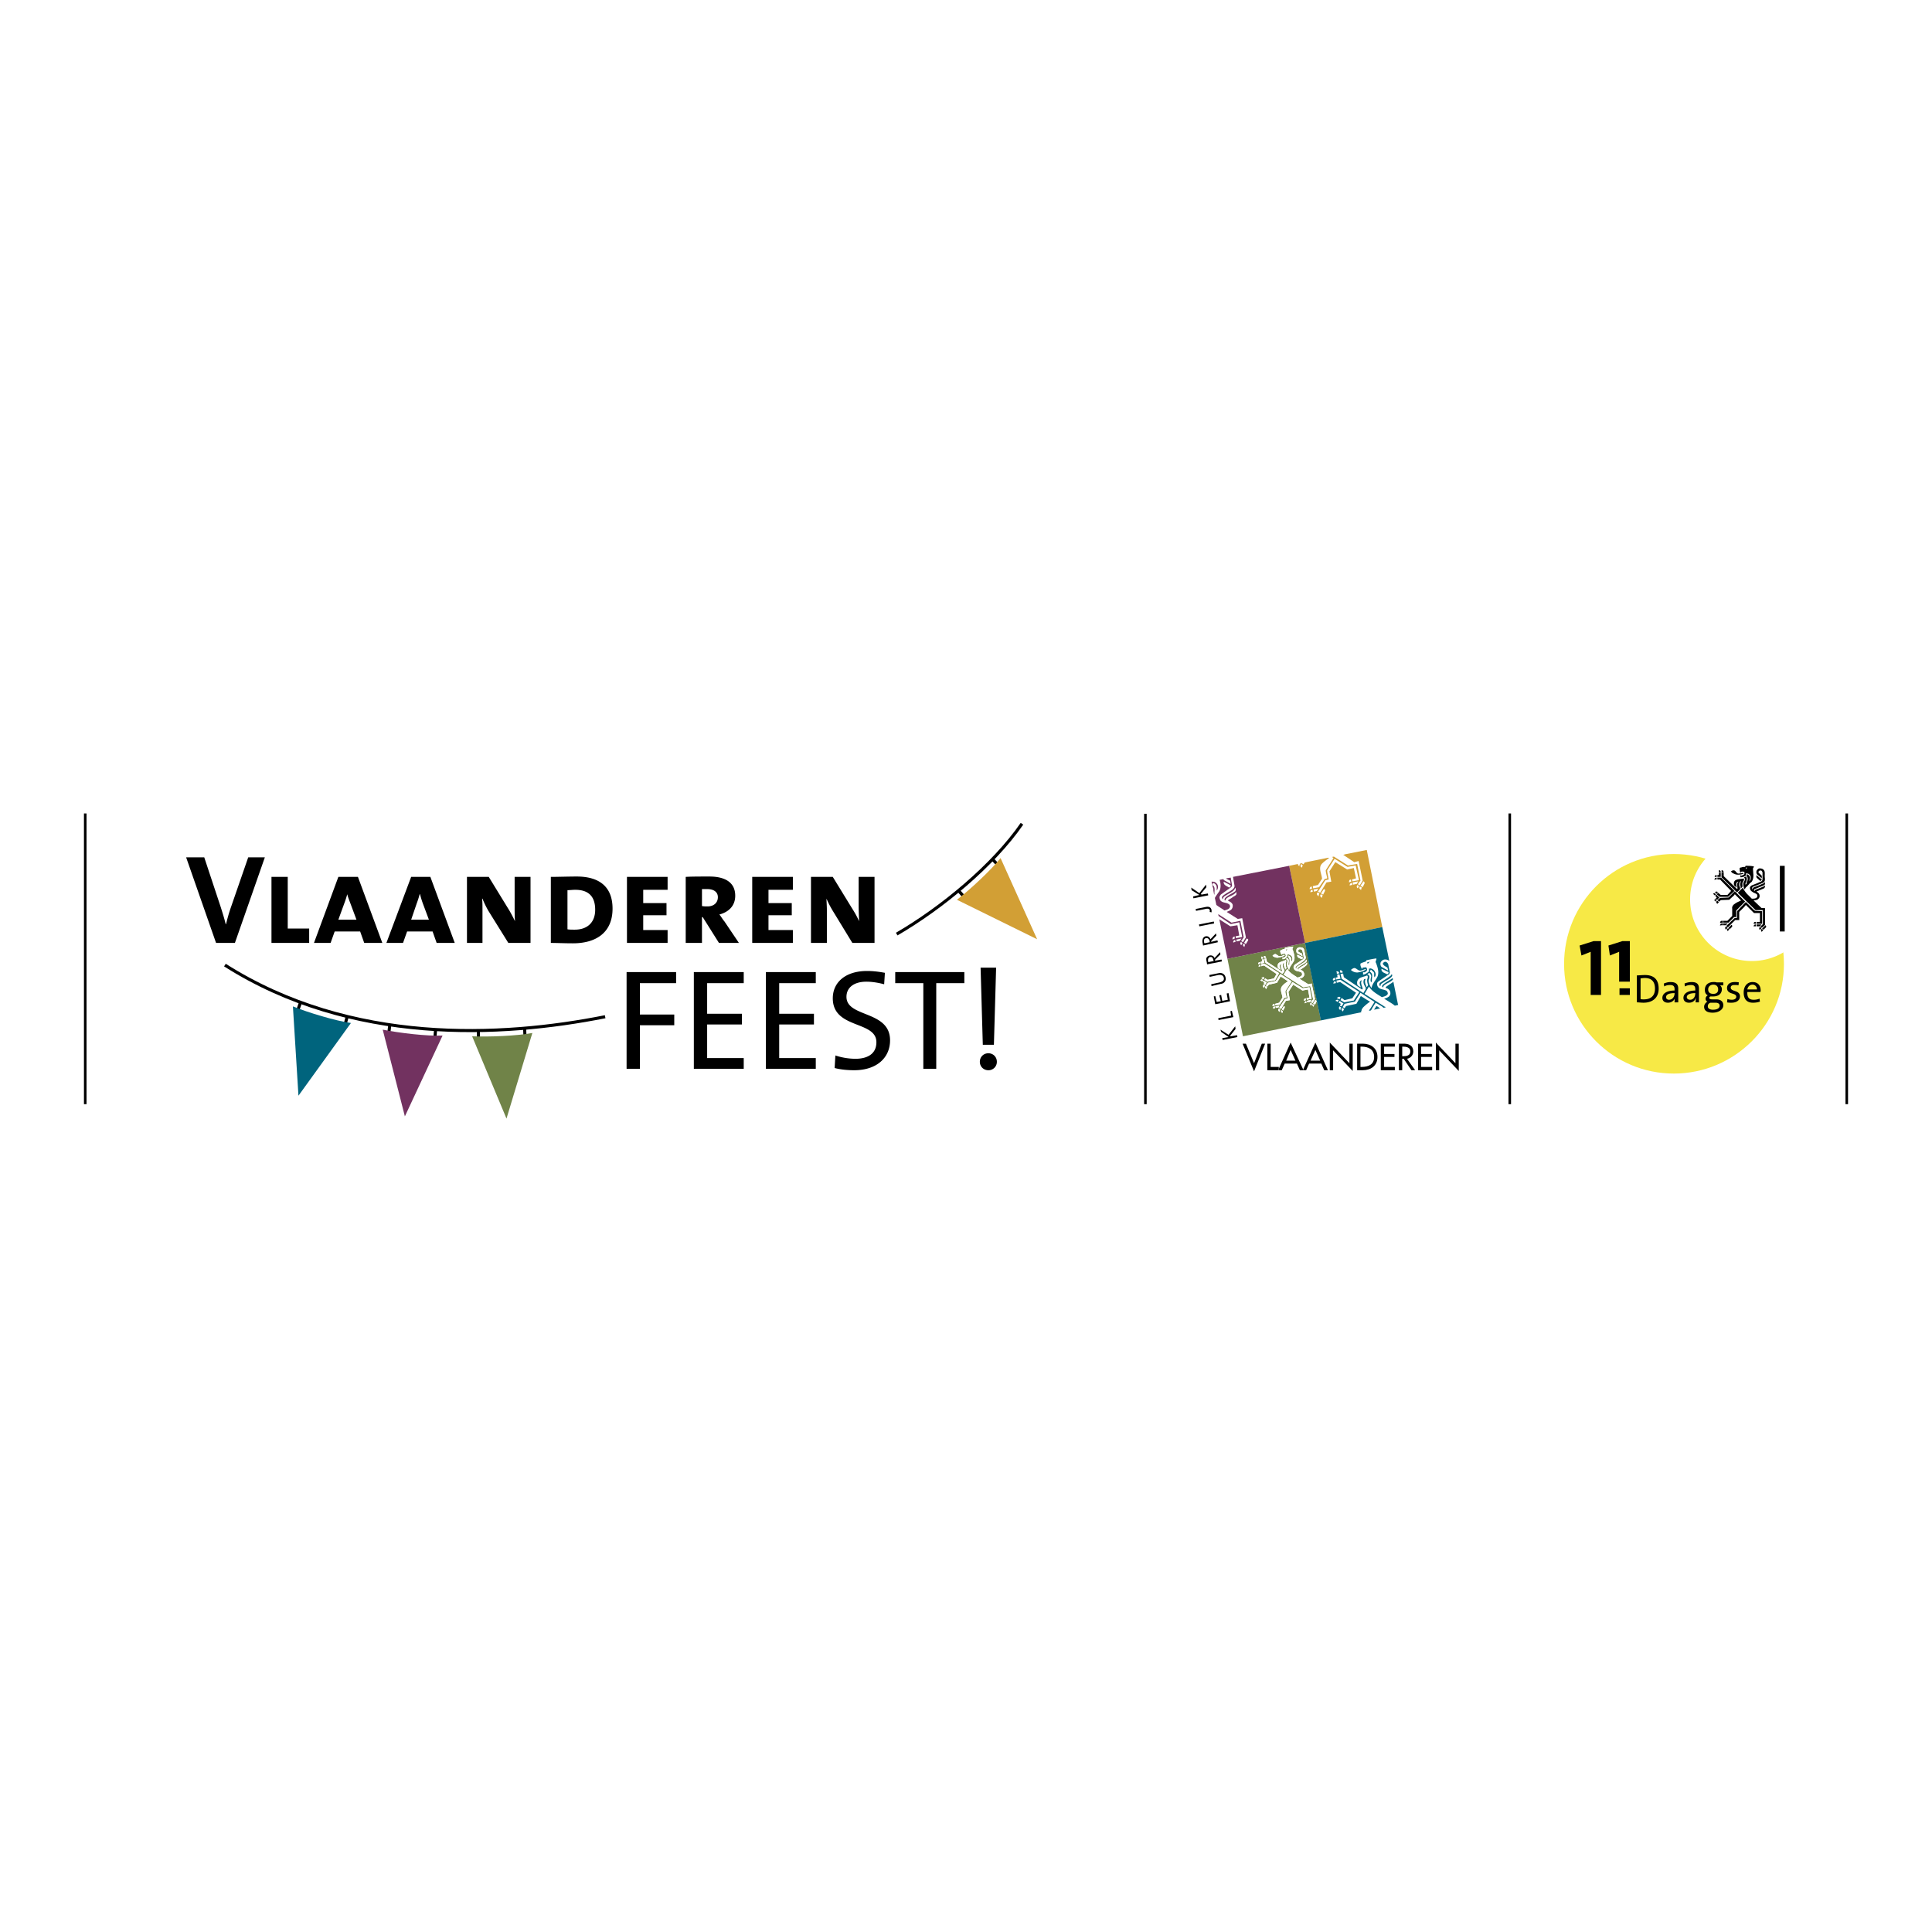 <svg xmlns="http://www.w3.org/2000/svg" width="2500" height="2500" viewBox="0 0 192.756 192.756"><path fill-rule="evenodd" clip-rule="evenodd" fill="#fff" d="M0 0h192.756v192.756H0V0z"/><path d="M177.984 96.176c0 6.037-4.939 10.934-10.986 10.934s-10.949-4.896-10.949-10.934c0-6.075 4.902-10.971 10.949-10.971s10.986 4.896 10.986 10.971z" fill-rule="evenodd" clip-rule="evenodd" fill="#f7e946"/><path d="M180.934 89.733a6.14 6.14 0 0 1-6.156 6.148c-3.393 0-6.156-2.762-6.156-6.148s2.764-6.147 6.156-6.147a6.139 6.139 0 0 1 6.156 6.147zM124.01 94.261c0-.037.037-.11.037-.11l.186.11s-.074.11-.074.221c-.075-.037-.149-.147-.149-.221zm-.258-.147c0-.037.037-.11.037-.147l.184.11s-.109.147-.109.221c-.075-.037-.149-.11-.112-.184zm.369-.037l.258-.442s.111.037.148.074v.111l-.223.368-.183-.111zm-.996-.257c.037-.037.074-.037.111-.037l.037.184s-.148.037-.221.074c-.036-.074.001-.185.073-.221zm.701.073c.111-.147.146-.221.258-.368l-.332-1.656-.885.184-1.326-.847-.186-.92c.223.184.516.331.812.552.221-.073.479-.11.553-.368 0-.073 0-.184-.111-.258-.258-.184-.627-.11-.848-.368-.074-.147-.148-.332-.037-.479l.074-.11 1.031-.736c.074-.073.111-.147.074-.258 0-.11-.074-.552-.111-.699l.223-.037.146.81c.037.147-.074.294-.184.405-.332.258-.738.405-1.033.699a.234.234 0 0 0 0 .221l.037.073c.037-.073.037-.147.074-.184.074-.147.295-.221.441-.332.332-.184.701-.368.738-.663a.333.333 0 0 1 0 .368c-.332.258-.701.368-.996.663a.393.393 0 0 0-.072.221c.035 0 .109.074.109 0s.037-.11.074-.147c.258-.258.701-.295.959-.626v-.073c.035.074.072.184.035.294-.109.147-.293.184-.404.295l-.406.257v.074c.186.073.369.184.443.368a.547.547 0 0 1-.148.516c-.146.11-.295.147-.441.221l1.105.699.443-.073.367 1.914-.295.479-.181-.111zm-.48-.147l.518-.11-.148.221-.332.074-.038-.185zm-.293-.258c.035-.037.072-.037.109-.074l.037.221s-.146.037-.221.11c-.037-.11.001-.22.075-.257zm.22-.073l.369-.073-.186-1.031-.699.11-1.107-.699-.072-.332 1.215.81.85-.184.295 1.473-.627.11-.038-.184zm-2.138-4.197h.037c-.037-.294.109-.663-.148-.883-.146-.037.037-.147-.035-.221.072-.037.109 0 .184.037.146.11.221.221.221.441v.258a.574.574 0 0 0 .074-.589c-.111-.184-.258-.294-.479-.294h-.111l.811-.184c.111.405.148.81-.037 1.142-.146.221-.332.441-.441.663l-.076-.37zm-.147-.737c.072.11.072.184.072.294v.037l-.072-.331zm1.106-.515l.699.369c0 .184-.146.221-.146.221-.149-.111-.627-.222-.553-.59zm.037-.147c-.037-.037-.037-.074-.074-.11l.295-.037c.111.074.221.11.369.185l.072.331-.662-.369zm-1.254.147zM137.91 92.458zm-1.549-7.621zm-4.646 4.528c0-.036.037-.11.074-.147l.186.111s-.111.147-.074.257c-.075-.037-.186-.148-.186-.221zm-.33-.184a.27.27 0 0 1 .072-.147l.186.11s-.111.185-.074.294c-.075-.073-.184-.146-.184-.257zm.404-.037l.295-.441s.111.037.111.073v.11l-.186.368-.22-.11zm-.295-.184l.738-1.141.332-.074-.148-.773v-.147l.738-1.141 1.289.81.812-.147.33 1.473-.662.11-.037-.184.404-.11-.221-1.031-.664.147-1.18-.736-.59.92.186 1.031-.48.074-.627 1.031-.22-.112zm-.664-.147c0-.037.074-.037.111-.037l.037.184s-.184.037-.221.074c-.036-.074.001-.184.073-.221zm.223-.074l.479-.074-.146.221-.295.074-.038-.221zm4.57-.147c0-.037.037-.11.037-.147l.221.11s-.109.147-.072.258c-.075-.074-.186-.147-.186-.221zm-4.865-.111s.072-.037.109-.037l.037.221s-.146 0-.221.074c-.037-.111.001-.184.075-.258zm4.607-.036c0-.037.037-.11.074-.147l.146.11-.109.221a.203.203 0 0 1-.111-.184zm-4.386-.037l.516-.11.406-.626c-.037-.479-.406-1.104 0-1.509.221-.222.441-.368.701-.553l.33-.073.111.073-.773 1.215c0 .258.146.7.146.81l-.258.074-.553.81-.59.11-.036-.221zm4.755-.037l.295-.442s.111.074.111.11v.111l-.186.368-.22-.147zm-.996-.221a.28.28 0 0 1 .148-.074l.037.221s-.186 0-.258.074c.001-.111.001-.184.073-.221zm.739.074c.074-.147.146-.221.258-.368l-.332-1.657-.922.147-1.363-.847.922-.184 1.068.7.443-.111.404 1.952-.295.479-.183-.111zm-.516-.184l.553-.11-.148.258-.369.073-.036-.221zm-.295-.258a.377.377 0 0 0 .109-.037l.037.221s-.146.037-.221.074c.001-.074.001-.184.075-.258zm-4.904-1.436c0-.037 0-.11.037-.147l.184.147s-.074.11-.074.221c-.073-.037-.184-.11-.147-.221zm-.295-.11l.258-.073c0 .036-.109.184-.074.257a.447.447 0 0 1-.184-.184zm.406-.073l.258-.074-.074.147-.184-.073zM136.398 84.8v.037-.037zm-6.931 1.399l.221-.036h.037l-.258.073v-.037zm.406-.074l.295-.074-.037.037-.258.074v-.037zm2.691-.552l.33-.074.037.037-.33.073c-.037.001-.037-.036-.037-.036zm.516-.111l.994-.184h-.072l.037.037-.922.184-.037-.037zM133.854 100.703c0-.037 0-.109.037-.146l.221.109s-.109.148-.109.258c-.075-.072-.187-.147-.149-.221zm2.138-.183c.221-.221.443-.404.701-.588-.369-.186-.59-.369-.922-.553l-.443.773-1.031.221-.148.221-.184-.111.184-.33 1.033-.221.553-.885 1.4.92-.441.699-.848.148c0-.111.072-.183.146-.294zm-2.396 0c0-.037 0-.074.037-.109l.184.109s-.109.146-.072.258c-.075-.038-.186-.112-.149-.258zm3.65-.479l.627.369-.332.072-.221-.109-.111.184-.332.074.369-.59zm-3.576.295l.111-.184-.223-.111.111-.184c.111.109.221.146.369.258l-.186.295-.182-.074zm2.471-1.178l.441-.736c.295.479.775.736 1.291 1.066.221-.072.479-.109.59-.33a.418.418 0 0 0-.111-.295c-.295-.184-.627-.111-.848-.369-.111-.146-.146-.33-.074-.479l.111-.109 1.031-.699c.074-.074.111-.184.074-.295a23.266 23.266 0 0 1-.146-.736c-.074-.111-.148-.221-.332-.221-.074.037-.148.074-.186.147-.035.037 0 .111.037.147.111.147.258.185.406.294l.074.295-.664-.367a.451.451 0 0 1-.074-.479c.111-.184.295-.295.516-.258.111 0 .26.074.332.147l.258 1.289c-.035.074-.109.184-.184.221-.332.258-.701.441-1.031.699a.314.314 0 0 0 0 .258l.072.037c0-.037.037-.146.037-.184.111-.111.295-.186.48-.332.258-.146.553-.295.662-.516l.037.221c-.295.258-.699.404-.994.699-.037.037-.074.111-.037.186.037.035.109.072.109 0 0-.037 0-.074.037-.111.258-.258.664-.332.922-.625l.037.221c-.111.109-.258.184-.369.258l-.369.258-.035.109c.184.037.367.148.441.332.074.221.037.404-.146.551-.111.074-.26.148-.443.186l.885.553-.922.184-1.915-1.217zm-2.397.625l.109-.221.295.221.775-.184.367-.553-1.584-1.068-.332.074-.037-.221.406-.074 1.879 1.215-.553.848-.959.184c-.108-.072-.366-.221-.366-.221zm-.517.074c.037-.074.111-.111.223-.111.035 0 .072.037.109.074l-.109.146c-.001.001-.112-.109-.223-.109zm.148-.257a.308.308 0 0 1 .258-.148c.037 0 .074.037.111.074l-.111.184c0-.001-.149-.11-.258-.11zm.479-1.952l-.109-.479.258-.037.072.367 1.807 1.217a.08.08 0 0 0 .074-.074c-.074-.295-.258-.59-.074-.848-.035 0-.146.074-.184.111-.111.221.037.404.074.625-.148-.146-.369-.146-.369-.404a.534.534 0 0 1 .221-.516c.223-.146.555-.184.775-.295.146.148 0 .332 0 .479 0 .148.037.369.109.479l-.146.221c-.111-.256-.258-.551-.111-.809-.037-.037-.109 0-.146 0-.148.258-.037.553.109.773.148.258-.109.404-.184.625l-2.176-1.435zm2.691.184c.037-.184.223-.479-.109-.625v-.037c.072-.037.109-.037.146-.111a.405.405 0 0 1 .221.369c-.035.221-.109.367 0 .588l.074-.146c-.037-.295.148-.662-.146-.883-.148-.037.037-.111 0-.221.037-.037.109 0 .146.072.148.111.258.186.221.406 0 .072 0 .184.037.256.148-.146.148-.367.037-.551-.074-.184-.258-.295-.441-.332-.074.037-.111 0-.148.037 0 .111.037.258-.074.332-.146.109-.295.221-.516.258v-.295c.037.037.074.037.074.074.146-.037.295-.111.332-.258 0-.074-.037-.223-.111-.258l-.332.035-.074.148c-.072-.184-.184-.332-.146-.553.184-.11.369-.147.553-.221l.037-.11c.332-.074.664-.147.996-.184.037.184-.148.294-.037.441.184.479.369 1.068.074 1.51-.186.332-.443.59-.518.994-.111-.108-.296-.477-.296-.735zm-.147-1.804c.072.147.037.147.037.147l.221-.221a.714.714 0 0 0-.258.074zm-3.281 1.915c.037-.037.074-.074.109-.074l.074.221s-.184 0-.258.074c.001-.111.001-.185.075-.221zm-.074-.332c.037-.037.111-.037.148-.074l.035.221s-.184.037-.221.074c-.036-.074-.036-.184.038-.221zm.221-.074l.186-.037-.037-.256.221-.037.111.441-.443.074-.038-.185zm4.572-.883l.701.332c0 .221-.148.221-.148.221-.147-.111-.627-.184-.553-.553zm-4.535.258c.111-.037.221 0 .221.037.074.037.074.109.111.146l-.258.074c0-.11 0-.22-.074-.257zm.369-.074c.074-.037.184 0 .221.037s.074.074.074.148l-.221.035c-.037-.072-.037-.183-.074-.22zm1.105-.072c.111-.111.221-.186.369-.186.221.037.332.258.553.258.184 0 .332-.109.516-.146.037 0 .037 0 .074.037a2.134 2.134 0 0 1-.848.295h-.111c-.183-.001-.404-.112-.553-.258zm3.135-4.271l.627 3.019-.627-3.019z" fill-rule="evenodd" clip-rule="evenodd" fill="#fff"/><path fill-rule="evenodd" clip-rule="evenodd" d="M121.945 103.576l.627-.111-.736-.516-.074-.22.81.515.664-.848.037.258-.552.701.072.036.627-.11.037.184-1.475.295-.037-.184zM121.541 101.588l1.289-.258-.072-.441.146-.037.149.625-1.475.294-.037-.183zM121.098 99.416l.148-.037.147.588.406-.072-.149-.59.186-.037.109.589.553-.111-.109-.625.183-.037.149.811-1.475.294-.148-.773zM120.84 98.201l.848-.186c.258-.072.48-.184.406-.479-.074-.258-.295-.293-.553-.258l-.85.186-.035-.186.922-.184c.33-.072.625.074.699.441.074.332-.146.59-.479.627l-.922.221-.036-.182zM120.398 95.992c-.037-.147-.074-.295-.037-.405a.463.463 0 0 1 .33-.257c.186-.037.406.037.48.257l.553-.589.037.221-.553.552.037.074.625-.11.037.184-1.475.295-.034-.222zm.331-.516c-.221.074-.221.294-.184.479v.037l.553-.11-.037-.074c-.037-.147-.072-.332-.258-.332h-.074zM119.992 94.114a.75.75 0 0 1 0-.405.396.396 0 0 1 .295-.294c.221-.037.404.074.479.294l.553-.589.037.222-.516.552v.074l.627-.147.037.184-1.475.332-.037-.223zm.332-.515c-.223.037-.223.258-.186.442l.037.073.516-.11v-.074c-.035-.147-.109-.332-.293-.332l-.074.001zM119.623 92.236l1.475-.294.037.184-1.475.294-.037-.184zM120.691 90.985c0-.074.037-.11 0-.184-.035-.184-.293-.147-.441-.11l-.922.184-.037-.184.922-.184c.295-.074.59-.074.664.294v.221l-.186-.037zM119.033 89.438l.627-.146-.773-.479-.037-.258.81.552.664-.847.037.258-.554.663.074.073.627-.11.037.185-1.475.294-.037-.185zM125.117 106.889l-1.144-2.762h.332l.812 1.951.774-1.951h.332l-1.106 2.762zM126.443 106.777v-2.65h.332v2.32h.811v.184l-.074.146h-1.069z"/><path d="M129.688 106.777l-.295-.662h-1.217l-.295.662h-.369.074v-.146l1.18-2.613 1.254 2.688-.037.072h-.295v-.001zm-1.364-.957h.922l-.48-1.066-.442 1.066z" fill-rule="evenodd" clip-rule="evenodd"/><path fill-rule="evenodd" clip-rule="evenodd" d="M127.512 106.777l.074-.146v.146h-.074zM132.121 106.777l-.295-.662h-1.217l-.295.662h-.332.037v-.072l1.217-2.688 1.254 2.76h-.369zm-1.363-.957h.957l-.479-1.066-.478 1.066z"/><path fill-rule="evenodd" clip-rule="evenodd" d="M129.982 106.777l.038-.072v.072h-.038zM133.006 104.791v1.986h-.332v-2.759l1.955 2.06v-1.951h.332v2.725l-1.955-2.061zM135.402 106.777v-2.65h.553c.812 0 1.475.441 1.475 1.326 0 .883-.662 1.324-1.475 1.324h-.553zm.332-.33h.111c.662 0 1.252-.221 1.252-.994s-.59-1.031-1.252-1.031h-.111v2.025zM137.762 106.777v-2.65h1.402v.295h-1.07v.736h1.033v.295h-1.033v.994h1.07v.33h-1.402zM140.822 106.777l-.775-1.141h-.147v1.141h-.332v-2.65h.406c.221 0 .479 0 .699.148.223.109.332.367.332.625 0 .369-.258.662-.627.736l.812 1.141h-.368zm-.922-1.398h.111c.332 0 .699-.074.699-.479s-.404-.479-.736-.479h-.074v.958zM141.486 106.777v-2.65h1.401v.295h-1.106v.736h1.069v.295h-1.069v.994h1.106v.33h-1.401zM143.588 104.791v1.986h-.332v-2.759l1.953 2.06v-1.951h.332v2.725l-1.953-2.061z"/><path d="M122.463 95.66l7.742-1.583 1.584 7.731-7.779 1.582-1.547-7.73zm5.492 5.412c-.037-.074.037-.184.037-.184l-.148-.111c0 .037-.035.111-.035.111 0 .073.072.147.146.184zm-.258-.111c-.037-.109.037-.221.037-.221l-.148-.109c-.037.035-.037.072-.037.109-.037.112.074.184.148.221zm.184-.258l.148.111.146-.295v-.074c0-.035-.072-.072-.072-.072l-.222.33zm.48-1.84v.109l.109.627-.258.074-.59.883.186.109.479-.809.406-.074-.148-.811.479-.734.922.588.553-.109.148.809-.295.074.037.146.479-.109-.221-1.143-.664.111-1.031-.627-.591.886zm-1.291 1.582c-.037.037-.074.111-.037.186.037-.037.186-.037.186-.037l-.037-.184c-.037 0-.075.035-.112.035zm.184-.035l.037.146.258-.037.111-.184-.406.075zm3.799.035c0-.072.072-.184.072-.184l-.146-.072c-.037 0-.037.072-.037.072-.001.075.074.149.111.184zm-4.02-.256c-.074.035-.074.146-.074.184.074-.037.223-.037.223-.037l-.037-.184c-.038 0-.112.037-.112.037zm3.688-.037c0 .072.037.146.109.184 0-.074.074-.184.074-.184l-.146-.111c0 .037-.037.074-.037.111zm-2.213-2.246c-.184.109-.404.258-.553.441-.332.332-.037.811 0 1.178l-.332.516-.404.111.035.146.443-.074.441-.662.223-.037c0-.074-.148-.441-.111-.662l.627-.957-1.143-.736-.443.699-.811.184-.184.258.146.111.148-.184.811-.186.369-.625c.259.147.443.296.738.479zm2.508 2.209l.184.109.148-.293v-.074c0-.037-.111-.074-.111-.074l-.221.332zm-.776-.183c-.072.035-.072.109-.072.184.037-.074.184-.074.184-.074l-.037-.146c-.038-.001-.075-.001-.075.036zm.776-.223c-.111.111-.148.148-.221.258l.146.111.258-.404-.332-1.547-.332.074-.885-.553c.111-.037.258-.074.332-.148a.347.347 0 0 0 .111-.441c-.037-.146-.186-.258-.332-.293v-.037l.332-.221c.074-.074.221-.148.295-.259a.234.234 0 0 0 0-.221l-.037.036c-.184.295-.553.332-.736.553-.037 0-.074.037-.037.074 0 .074-.074.037-.111 0 0-.037 0-.111.037-.148.258-.221.553-.33.811-.551a.178.178 0 0 0 0-.258c-.037.221-.332.331-.59.515-.109.073-.295.147-.369.259 0 .035 0 .109-.037.146l-.035-.037c-.037-.074-.037-.146 0-.184.258-.221.553-.369.811-.589a.386.386 0 0 0 .184-.331l-.146-.663c0-.073-.037-.147-.074-.221a.417.417 0 0 0-.295-.11.373.373 0 0 0-.406.184c-.037.147-.037.332.074.405l.516.294-.037-.257c-.146-.074-.258-.11-.367-.185 0-.037-.037-.11 0-.147 0-.074.074-.11.146-.11.148 0 .221.074.258.184 0 0 .111.479.111.589.037.074 0 .147-.037.221l-.848.552-.074.11c-.074.111-.037.258.037.369.184.221.48.146.701.295.072.072.072.146.072.221-.072.184-.258.221-.441.293-.443-.293-.811-.479-1.033-.883l-.367.59 1.953 1.25.701-.109.293 1.324zm-.627.148l.037.146.295-.037.109-.221-.441.112zm-.221-.22c-.074.037-.074.146-.074.221.074-.037.184-.074.184-.074V99.6c-.038 0-.073.037-.11.037zm-3.799-.957c-.037-.111.074-.221.074-.221l-.184-.074c0 .037-.037.074-.037.109.001.074.075.149.147.186zm-.221-.112c-.037-.109.074-.221.074-.221l-.148-.074c-.035 0-.072.074-.072.074 0 .112.072.184.146.221zm-.146-.625l.146.109-.074.148.148.072.146-.258c-.109-.072-.184-.109-.295-.184l-.071.113zm.146-.185s.184.111.295.186l.775-.148.404-.699-1.475-.957-.332.074.037.184.258-.074 1.254.848-.258.441-.627.146-.258-.146-.073.145zm-.406.074c.074 0 .186.074.186.074l.074-.111c-.037-.037-.074-.072-.111-.072-.075 0-.112.072-.149.109zm.297-.109l.109-.186c-.037 0-.074-.037-.074-.037-.109-.035-.184.074-.221.111.112 0 .186.112.186.112zm.109-2.063l.111.404 1.695 1.105c.074-.146.295-.258.148-.479-.111-.148-.186-.405-.074-.59a.354.354 0 0 0 .109-.037c-.109.222 0 .443.111.664l.111-.148c-.074-.109-.074-.294-.074-.404-.037-.147.111-.294 0-.405-.184.111-.443.147-.627.258a.369.369 0 0 0-.184.405c0 .221.184.221.295.332-.037-.186-.148-.332-.074-.479.037-.037.111-.11.184-.11-.184.184-.037.441.037.662 0 .037-.037.074-.037.074l-1.475-.958-.074-.331-.182.037zm2.139 0l.037.037c.221.111.074.332.074.516s.146.479.221.553c.037-.295.258-.517.404-.774.26-.332.074-.847-.035-1.215-.111-.11.035-.221.035-.332-.258 0-.553.074-.811.11l-.037.111c-.146.037-.295.073-.441.184-.037.147.074.295.146.442 0-.074 0-.074.037-.111l.258-.037c.074.037.111.147.111.221-.037.11-.184.147-.258.184a.08.08 0 0 1-.074-.074v.221c.184 0 .295-.073.406-.184a.233.233 0 0 0 .037-.258c.035-.037.072 0 .146-.037.148.037.295.111.369.258.037.147.074.332-.074.442v-.184c0-.184-.074-.258-.184-.332-.037-.037-.074-.073-.148-.037.074.073-.074.11.037.147.221.184.074.479.111.7l-.074.109c-.074-.146 0-.294 0-.441 0-.111-.037-.258-.148-.295-.034.076-.071.04-.145.076zm-2.654.626c-.037.036-.074.11-.037.185.037-.074.184-.074.184-.074l-.037-.147c-.036-.001-.073-.001-.11.036zm-.037-.258c-.074.036-.074.11-.037.185.037-.074.184-.074.184-.074l-.035-.147c-.038 0-.075 0-.112.036zm.295-.294l.037.184-.148.037.037.184.332-.074-.074-.368-.184.037zm3.982-.037s.109 0 .109-.184l-.553-.258c-.074.295.296.369.444.442zm-4.057-.221c.037 0 .037.11.037.184l.186-.037a.278.278 0 0 0-.074-.147s-.037-.037-.111-.037c0 0-.038 0-.038.037zm.258-.074c.037.037.037.111.074.184l.184-.037c-.035-.037-.035-.074-.072-.111 0-.037-.074-.037-.111-.037l-.075.001zm.885-.036c.148.11.332.184.518.184.258-.037.516-.111.699-.221 0-.037-.037-.037-.072-.074a.778.778 0 0 1-.406.147c-.186 0-.258-.147-.443-.221-.11.001-.222.111-.296.185zm1.328-.626c.037-.037.146-.037.184-.037l-.146.147c-.038 0-.001.037-.038-.11z" fill-rule="evenodd" clip-rule="evenodd" fill="#708348"/><path d="M128.398 96.213c0-.185.146-.405-.074-.516l-.037-.037c.074-.037.111 0 .146-.074.111.037.148.184.148.295 0 .147-.074.294 0 .441l.074-.109c-.037-.221.109-.516-.111-.7-.111-.037.037-.074-.037-.147.074-.037.111 0 .148.037.109.074.184.147.184.332v.184c.148-.11.111-.294.074-.442-.074-.147-.221-.221-.369-.258-.074.037-.111 0-.146.037a.233.233 0 0 1-.037.258c-.111.11-.223.184-.406.184v-.221a.08.08 0 0 0 .074.074c.074-.037.221-.074.258-.184 0-.073-.037-.184-.111-.221l-.258.037c-.037.037-.037.037-.037.111-.072-.147-.184-.295-.146-.442.146-.11.295-.147.441-.184l.037-.111c.258-.037.553-.11.811-.11 0 .11-.146.221-.035.332.109.368.295.883.035 1.215-.146.257-.367.479-.404.774-.075-.077-.222-.372-.222-.555zm-.111-1.473c.037.147 0 .11.037.11l.146-.147c-.036 0-.146 0-.183.037z" fill-rule="evenodd" clip-rule="evenodd" fill="#fff"/><path d="M130.795 99.967c.072-.109.109-.146.221-.258l-.295-1.324-.701.109-1.953-1.25.367-.59c.223.404.59.59 1.033.883.184-.072.369-.109.441-.293 0-.074 0-.148-.072-.221-.221-.148-.518-.074-.701-.295-.074-.111-.111-.258-.037-.369l.074-.11.848-.552c.037-.073.074-.147.037-.221 0-.11-.111-.589-.111-.589-.037-.11-.109-.184-.258-.184-.072 0-.146.037-.146.11-.037.037 0 .11 0 .147.109.074.221.111.367.185l.037.257-.516-.294c-.111-.073-.111-.258-.074-.405a.373.373 0 0 1 .406-.184c.111 0 .221.037.295.11.037.074.074.147.074.221l.146.663a.383.383 0 0 1-.184.331c-.258.22-.553.369-.811.589-.037.037-.037.109 0 .184l.035.037c.037-.037.037-.111.037-.146.074-.111.26-.186.369-.259.258-.185.553-.294.59-.515a.178.178 0 0 1 0 .258c-.258.221-.553.331-.811.551-.037.037-.037.111-.037.148.037.037.111.074.111 0-.037-.037 0-.074.037-.074.184-.221.553-.258.736-.553l.037-.036a.234.234 0 0 1 0 .221c-.074.11-.221.185-.295.259l-.332.221v.037c.146.035.295.146.332.293a.349.349 0 0 1-.111.441c-.074.074-.221.111-.332.148l.885.553.332-.074.332 1.547-.258.404-.144-.111zM126.074 95.402c.074-.037.186 0 .186.037.037.037.037.074.072.111l-.184.037c-.037-.074-.037-.148-.074-.185zM126.959 95.366c.074-.11.186-.184.295-.184.186.074.258.221.443.221a.778.778 0 0 0 .406-.147c.035.037.072.037.072.074-.184.11-.441.184-.699.221h-.037c-.185-.001-.332-.075-.48-.185zM125.779 95.955l.149-.037-.037-.184.183-.037.074.367-.332.075-.037-.184zM126.26 96.064l-.111-.404.184-.037.074.331 1.475.958s.037-.037.037-.074c-.074-.221-.221-.479-.037-.662-.072 0-.146.073-.184.11-.074.147.037.294.074.479-.111-.111-.295-.111-.295-.332a.367.367 0 0 1 .184-.405c.184-.11.443-.147.627-.258.111.111-.037.258 0 .405 0 .11 0 .295.074.404l-.111.148c-.111-.221-.221-.442-.111-.664 0 0-.072.037-.109.037-.111.185-.037.441.074.59.146.221-.074.332-.148.479l-1.697-1.105z" fill-rule="evenodd" clip-rule="evenodd" fill="#fff"/><path d="M129.43 95.255l.553.258c0 .184-.109.184-.109.184-.149-.073-.519-.147-.444-.442zM125.596 96.028c.037-.037.074-.037.111-.037l.035.147s-.146 0-.184.074c-.037-.073-.037-.148.038-.184zM126.148 97.758l.074-.146.258.146.627-.146.258-.441-1.254-.848-.258.074-.037-.184.332-.074 1.475.957-.404.699-.775.148c-.112-.074-.296-.185-.296-.185z" fill-rule="evenodd" clip-rule="evenodd" fill="#fff"/><path d="M127.219 100.152l.404-.111.332-.516c-.037-.367-.332-.846 0-1.178.148-.184.369-.332.553-.441-.295-.184-.479-.332-.736-.479l-.369.625-.811.186-.148.184-.146-.111.184-.258.811-.184.443-.699 1.143.736-.627.957c-.037.221.111.588.111.662l-.223.037-.441.662-.443.074-.037-.146zM126.074 98.201l.074-.148-.146-.109.072-.111c.111.074.186.111.295.184l-.146.258-.149-.074z" fill-rule="evenodd" clip-rule="evenodd" fill="#fff"/><path fill-rule="evenodd" clip-rule="evenodd" fill="#fff" d="M127.623 100.557l.59-.883.258-.074-.11-.627v-.11l.59-.884 1.031.626.664-.111.221 1.143-.478.109-.037-.146.294-.075-.148-.808-.553.109-.922-.588-.478.735.148.81-.406.074-.478.809-.186-.109zM127.254 100.41l.406-.074-.111.184-.258.037-.037-.147zM130.389 99.857l.441-.111-.109.221-.295.037-.037-.147z"/><path d="M127.881 100.703l.223-.33s.072.037.072.072v.074l-.146.295-.149-.111zM125.816 95.476a.179.179 0 0 1 .148 0c.037.037.074.11.074.147l-.186.037c.002-.074.002-.184-.036-.184zM125.633 96.286c.037-.037.074-.037.109-.037l.037.147s-.146 0-.184.074c-.036-.074.001-.148.038-.184zM125.742 97.832c.037-.074.074-.109.148-.109.037 0 .074.035.111.072l-.074.111a.448.448 0 0 0-.185-.074zM125.854 97.611c.037-.037.111-.146.221-.111 0 0 .037.037.074.037l-.109.186c-.001 0-.112-.112-.186-.112zM126.223 98.494c0-.035.037-.072.037-.109l.184.074s-.111.109-.074.221c-.073-.037-.147-.112-.147-.186zM126.002 98.348s.037-.074.072-.074l.148.074s-.111.111-.074.221c-.074-.038-.146-.11-.146-.221zM127.033 100.189s.074-.037.111-.037l.037.184s-.148 0-.223.037c.001-.037.001-.148.075-.184zM127.07 100.445c.037 0 .074-.035.111-.035l.037.184s-.148 0-.186.037c-.036-.074.001-.149.038-.186zM130.168 99.637c.037 0 .072-.037.109-.037v.184s-.109.037-.184.074c.001-.075.001-.184.075-.221zM130.24 99.932c0-.037.037-.037.074-.037l.037.146s-.146 0-.184.074c.001-.074.001-.148.073-.183zM127.809 100.889s.035-.074.035-.111l.148.111s-.074.109-.037.184c-.074-.038-.146-.112-.146-.184zM127.549 100.74c0-.037 0-.074.037-.109l.148.109s-.074.111-.037.221c-.074-.037-.185-.109-.148-.221zM131.016 100.115l.221-.332s.111.037.111.074v.074l-.148.293-.184-.109zM130.941 100.262s0-.072.037-.072l.146.072s-.072.111-.072.184c-.036-.036-.111-.11-.111-.184zM130.721 100.152c0-.037.037-.074.037-.111l.146.111s-.074.109-.074.184a.205.205 0 0 1-.109-.184z" fill-rule="evenodd" clip-rule="evenodd" fill="#fff"/><path d="M128.619 86.383l.885-.185c-.037.111.074.185.146.221-.035-.11.074-.257.074-.257h-.037l.186-.037.184.11.111-.184 2.359-.479c.037 0 .037.037.074.037-.26.185-.48.331-.701.553-.406.404-.037 1.03 0 1.509l-.406.626-.516.11.037.221.59-.11.553-.81.258-.074c0-.11-.146-.552-.146-.81l.773-1.215-.148-.11.186-.037 1.4.884.922-.147.332 1.657c-.111.147-.184.221-.258.368l.184.111.295-.479-.404-1.952-.443.111-1.105-.736c.072 0 .109 0 .146-.037l2.213-.441 1.549 7.694-7.705 1.583-1.588-7.695zm3.096 2.982c0 .074.111.185.186.221-.037-.11.074-.257.074-.257l-.186-.111a.278.278 0 0 0-.074.147zm-.33-.184c0 .11.109.184.184.257-.037-.11.074-.294.074-.294l-.186-.11a.27.27 0 0 0-.072.147zm.404-.037l.221.11.186-.368v-.11c0-.037-.111-.073-.111-.073l-.296.441zm.627-2.319v.147l.148.773-.332.074-.738 1.141.221.11.627-1.031.48-.074-.186-1.031.59-.92 1.18.736.664-.147.221 1.031-.404.11.037.184.662-.11-.33-1.473-.812.147-1.289-.81-.739 1.143zm-1.586 1.988a.178.178 0 0 0-.072.221c.037-.037.221-.074.221-.074l-.037-.184c-.038 0-.112 0-.112.037zm.223-.074l.037.221.295-.074.146-.221-.478.074zm4.57-.147c0 .074.111.147.186.221-.037-.11.072-.258.072-.258l-.221-.11c0 .036-.037.11-.037.147zm-4.865-.111c-.074.074-.111.147-.074.258.074-.074.221-.074.221-.074l-.037-.221a.382.382 0 0 0-.11.037zm4.607-.036c0 .073.037.147.111.184l.109-.221-.146-.11a.274.274 0 0 0-.074.147zm.369-.074l.221.147.186-.368v-.111c0-.037-.111-.11-.111-.11l-.296.442zm-.996-.221c-.072.037-.072.11-.072.221.072-.074.258-.074.258-.074l-.037-.221a.29.29 0 0 0-.149.074zm.223-.11l.035.221.369-.073.148-.258-.552.11zm-.295-.258c-.074.074-.074.184-.074.258.074-.037.221-.074.221-.074l-.037-.221c-.001 0-.075.037-.11.037zm-4.904-1.436c-.037.11.074.184.146.221 0-.11.074-.221.074-.221l-.184-.147c-.036.037-.036.111-.036.147z" fill-rule="evenodd" clip-rule="evenodd" fill="#d29f35"/><path d="M121.355 90.286l-.146-.7c.109-.221.295-.442.441-.663.186-.332.148-.773.037-1.142l.369-.073c0 .037.037.073.074.11l.662.368-.072-.331c-.148-.074-.295-.111-.406-.221l.479-.074c0 .11.111.589.111.699.037.111 0 .185-.074.258l-1.031.736-.074.11c-.111.147-.037.332.037.479.221.257.59.184.848.368.111.074.111.185.111.258-.074.258-.332.295-.553.368-.297-.219-.59-.367-.813-.55zm1.291-1.731s.146-.037.146-.221l-.699-.369c-.073.369.405.48.553.59z" fill-rule="evenodd" clip-rule="evenodd" fill="#723260"/><path d="M121.061 88.85v-.074a.718.718 0 0 0-.072-.294l-.111-.516h.111c.221 0 .367.111.479.294a.574.574 0 0 1-.074.589v-.258a.48.48 0 0 0-.221-.441c-.074-.037-.111-.074-.184-.037.072.074-.111.184.035.221.258.221.111.589.148.883l-.037.037-.074-.404zM121.65 91.721l1.107.699.699-.11.186 1.031-.369.073.037.184.627-.11-.295-1.473-.85.184-1.215-.81-.037-.184 1.326.847.885-.184.332 1.656c-.111.147-.146.221-.258.368l.184.11.295-.479-.367-1.914-.443.073-1.105-.699c.146-.074.295-.11.441-.221.148-.147.186-.332.148-.516-.074-.184-.258-.295-.443-.368v-.074l.406-.257c.111-.111.295-.147.404-.295a.398.398 0 0 0-.035-.294v.074c-.258.331-.701.368-.959.626-.037.037-.074.073-.074.147s-.074 0-.109 0c0-.074.035-.184.072-.221.295-.294.664-.405.996-.663a.333.333 0 0 0 0-.368c-.037.294-.406.479-.738.663-.146.111-.367.184-.441.332-.037.037-.037.11-.074.184l-.037-.073a.234.234 0 0 1 0-.221c.295-.294.701-.441 1.033-.699.109-.111.221-.258.184-.405l-.146-.847 5.604-1.104 1.586 7.694-7.742 1.583-.815-3.939zm2.36 2.54c0 .074.074.184.148.221 0-.111.074-.221.074-.221l-.186-.11c.001 0-.036.073-.036.11zm-.258-.147c-.037.074.037.147.111.185 0-.074.109-.221.109-.221l-.184-.11c.001.035-.036.109-.036.146zm.369-.037l.184.111.223-.368v-.111a.527.527 0 0 0-.148-.074l-.259.442zm-.996-.257a.178.178 0 0 0-.072.221c.072-.037.221-.074.221-.074l-.037-.184c-.038 0-.075 0-.112.037zm.221-.074l.037.185.332-.074.148-.221-.517.11zm-.293-.258c-.074.037-.111.147-.074.257a.578.578 0 0 1 .221-.11l-.037-.221c-.038.037-.075.037-.11.074z" fill-rule="evenodd" clip-rule="evenodd" fill="#723260"/><path d="M173.93 88.187c0-.221.221-.331.146-.552-.037-.037-.074-.074-.074-.11.074 0 .111-.037.186-.074.111.11.111.258.074.405-.037.147-.148.257-.111.404.037 0 .074-.073.111-.073-.037-.184.109-.294.109-.479 0-.147-.037-.221-.146-.332a.278.278 0 0 0 .074-.147c.109 0 .221.147.293.258.037.147-.035.294-.072.441a.473.473 0 0 0 .146-.441c-.037-.147-.146-.295-.295-.332-.037 0-.109 0-.146-.037l-.037.037c.037.074 0 .147-.037.221a.845.845 0 0 1-.516.147c0-.074.037-.184.037-.258l.072.11.223-.11c.109-.037.072-.184.072-.257-.037-.037-.072-.037-.109-.037-.074-.037-.148 0-.221 0-.037.037-.037.11-.074.147a2.14 2.14 0 0 1-.074-.478c.037-.111.148-.074.221-.111.111-.037.221-.037.332-.037 0-.037.037-.074.037-.11.295 0 .59 0 .848.073-.037.037-.037.11-.109.185l.035.515c.037.294 0 .625-.184.847l-.148.11-.293.332a.573.573 0 0 0-.223.294c-.11-.146-.147-.367-.147-.551zm.258-1.62v.147c.037-.073.111-.11.146-.147h-.146z" fill-rule="evenodd" clip-rule="evenodd"/><path d="M175.625 92.458l.258-.258v-1.399h-.736l-1.77-1.73.516-.515c.074.221.221.405.369.589l.516.516c.184 0 .369 0 .479-.11.074-.037.074-.147.074-.258-.111-.185-.369-.185-.516-.332-.148-.074-.223-.221-.223-.405 0-.074.111-.184.186-.221l.553-.221.406-.184c.072-.037.109-.147.109-.221v-.626c0-.073-.037-.147-.109-.221-.074 0-.111-.037-.186 0-.037.037-.109.073-.109.147 0 .036.035.11.109.147l.223.221v.258l-.48-.405a.434.434 0 0 1-.037-.368c.074-.11.186-.221.295-.221.186 0 .332.037.443.184.109.147.072.368.072.589 0 .185.074.442-.072.589-.074.037-.111.074-.186.11l-.848.332c-.072.037-.146.073-.146.147s0 .111.037.147c0-.074.072-.184.146-.221l.111-.037.811-.331c.037-.037.111-.074.146-.147a.311.311 0 0 1 0 .257.738.738 0 0 1-.184.111l-.811.332c-.037.037-.074.073-.074.147 0 0 .037.037.074.037 0-.037.037-.11.074-.11l.811-.331.109-.11a.228.228 0 0 1-.035.257c0 .037-.074.037-.111.074l-.627.258-.037.037c.148.074.295.221.295.369.037.147-.037.294-.184.404-.111.074-.258.074-.406.111l.775.736c.109.037.258 0 .367.037v1.656l-.33.295-.147-.112zM171.496 87.045v-.221c.074 0 .111 0 .146.074.037.037.037.074.037.147h-.183zM171.754 87.045c0-.073.037-.147 0-.221.074 0 .148 0 .184.11.037.037.037.074.037.11h-.221v.001zM172.971 87.156c-.111-.037-.221-.111-.258-.221 0-.037.074-.037.109-.073a.318.318 0 0 1 .26 0c.109.073.184.257.33.294.186 0 .332-.037.48-.074l.074.074c-.148.074-.369.11-.555.11a.861.861 0 0 1-.44-.11zM171.348 87.488v-.184h.148v-.221h.184v.405h-.332zM171.754 87.524v-.442h.221v.331l1.328 1.289c.037-.037.074-.074.037-.147 0-.184-.074-.405.072-.552l.037-.037a.205.205 0 0 0-.184.111c-.074.147 0 .331 0 .479l-.258-.221c-.037-.184-.037-.405.146-.516.186-.11.443-.11.701-.147.037 0 .074 0 .111-.037.109.184-.074.294-.111.442-.037.11 0 .258 0 .368a.453.453 0 0 1-.184.184c0-.073 0-.184-.037-.257a.569.569 0 0 1 .074-.442h-.074a.516.516 0 0 0-.074.516c.037.073.074.221.037.294l-.295.294-1.547-1.51zM171.127 87.34c.037 0 .111-.037.148-.037v.184h-.186c-.036-.036.001-.11.038-.147z" fill-rule="evenodd" clip-rule="evenodd"/><path d="M175.625 87.893l-.332-.294c-.074-.074-.074-.185-.037-.294l.111.11.406.332c0 .037-.037.074-.074.111-.037-.002-.037.035-.074.035zM171.127 87.598c.037 0 .111-.037.148-.037v.184c-.074 0-.148 0-.223.037a.285.285 0 0 1 .075-.184zM171.275 89.218l.146-.147.258.221h.664l.369-.405-1.105-1.141h-.26v-.184h.369l1.328 1.325-.148.147-.479.442h-.848l-.294-.258z" fill-rule="evenodd" clip-rule="evenodd"/><path d="M171.238 89.181c-.037-.074-.074-.147-.148-.147.037-.037.111-.11.186-.074.072 0 .109.037.109.074a.503.503 0 0 0-.109.147h-.038zM171.902 92.052v-.184h.441l.479-.479v-.736c-.035-.185.074-.368.26-.479.184-.147.404-.222.627-.332l-.111-.111-.516-.515-.074.111-.48.441-.848.037-.146.147c-.074-.037-.111-.11-.186-.147l.26-.221.848-.037.627-.626 1.031 1.03-.848.847c-.074.11-.037.221-.037.332v.37h-.221l-.553.552h-.553zM171.09 89.329c-.074-.037-.109-.111-.184-.147.037-.037.074-.037.109-.074.074 0 .111.074.186.111-.037.035-.074.073-.111.11zM171.164 89.66l.111-.11c-.037-.074-.111-.111-.148-.185l.111-.11.295.295-.221.221c-.074-.038-.111-.075-.148-.111zM171.053 89.77c.037-.037.037-.074.074-.074l.148.11a.29.29 0 0 0-.148.147.275.275 0 0 1-.074-.183z" fill-rule="evenodd" clip-rule="evenodd"/><path d="M171.238 89.991c0-.037.037-.11.074-.147a.62.62 0 0 0 .184.147c-.037.074-.111.11-.148.185a.207.207 0 0 1-.11-.185zM172.232 92.384l.812-.773.258-.037v-.626c0-.037.037-.073.074-.11l.59-.626.221-.221.736.736.186.147.699.037v1.252h-.553v-.184h.332v-.884h-.59l-.811-.81-.186.221-.441.441c-.037.037-.037.074-.037.111v.736h-.404l-.738.736-.148-.146zM171.68 91.905c.037-.037.111-.037.186-.037v.184c-.074.037-.186 0-.258.037a.276.276 0 0 1 .072-.184z" fill-rule="evenodd" clip-rule="evenodd"/><path d="M175.072 91.979h.111v.184h-.223a.205.205 0 0 1 .112-.184zM171.68 92.163c.074 0 .111-.037.186-.037v.184c-.074 0-.186 0-.258.037-.001-.074.035-.111.072-.184zM171.902 92.31v-.184h.479l-.184.184h-.295zM172.455 92.568l.295-.295c.072.037.072.074.072.147v.037l-.258.258-.109-.147zM175.035 92.273c.037-.037.111-.037.148-.037v.184h-.223c.001-.073.038-.11.075-.147zM175.256 92.42v-.184h.48l-.148.184h-.332zM175.809 92.642l.332-.332a.28.28 0 0 1 .074.185l-.258.257c-.074-.037-.111-.074-.148-.11zM172.123 92.531c.037-.036.037-.073.074-.11l.146.147c-.037.074-.111.11-.146.184-.074-.074-.074-.148-.074-.221zM175.514 92.642c0-.074.037-.111.074-.147a.493.493 0 0 1 .148.11c-.037.074-.111.111-.148.184a.281.281 0 0 1-.074-.147zM172.307 92.715l.111-.111a.483.483 0 0 1 .109.147c-.035.037-.109.074-.146.147a.275.275 0 0 1-.074-.183zM175.699 92.826c0-.074.037-.11.074-.147l.146.11c-.037.074-.111.11-.146.185a.288.288 0 0 1-.074-.148zM177.578 86.383h.481v6.553h-.481v-6.553zM161.578 98.605h1.033v.663h-1.033v-.663zM163.975 100.041c-.258 0-.479-.037-.664-.037v-2.688c.186 0 .518-.037.812-.037.848 0 1.363.406 1.363 1.363 0 .92-.627 1.399-1.511 1.399zm.111-2.467c-.148 0-.332.037-.406.037v2.062c.074.035.221.035.332.035.664 0 1.105-.33 1.105-1.066 0-.699-.332-1.068-1.031-1.068zM167.072 100.004c0-.146 0-.295.037-.404-.111.258-.369.441-.701.441s-.553-.184-.553-.479c0-.441.441-.736 1.217-.736v-.146c0-.258-.111-.406-.443-.406-.184 0-.441.037-.59.148l-.037-.295c.186-.074.406-.148.664-.148.59 0 .773.26.773.664v1.362h-.367v-.001zm0-.92c-.701 0-.848.221-.848.404 0 .148.109.258.295.258.33 0 .553-.295.553-.625v-.037zM169.174 100.004c0-.146 0-.295.037-.404h-.037c-.074.258-.332.441-.664.441s-.553-.184-.553-.479c0-.441.441-.736 1.18-.736v-.146c0-.258-.111-.406-.406-.406-.221 0-.441.037-.627.148l-.037-.295a1.97 1.97 0 0 1 .701-.148c.59 0 .738.26.738.664v1.362h-.332v-.001zm-.037-.92c-.664 0-.848.221-.848.404 0 .148.146.258.332.258.33 0 .516-.295.516-.625v-.037zM170.869 101.035c-.516 0-.848-.184-.848-.59 0-.221.146-.404.332-.514-.111-.037-.186-.148-.186-.295 0-.111.074-.258.223-.332-.223-.109-.295-.295-.295-.553 0-.441.295-.773.885-.773.109 0 .184 0 .295.037h.662v.295h-.33a.458.458 0 0 1 .184.369c0 .441-.295.736-.885.736h-.258c-.074.035-.111.072-.111.146 0 .111.111.146.332.146h.369c.441 0 .699.223.699.59.001.406-.441.738-1.068.738zm.295-.994h-.516c-.186.074-.258.184-.258.369 0 .221.221.33.516.33.406 0 .664-.146.664-.404 0-.184-.148-.295-.406-.295zm-.221-1.803c-.332 0-.518.221-.518.479 0 .293.186.441.518.441.295 0 .479-.148.479-.441 0-.295-.184-.479-.479-.479zM172.75 100.041c-.148 0-.295 0-.443-.037l.037-.33c.111.035.258.072.443.072.258 0 .441-.109.441-.295 0-.441-.922-.184-.922-.883 0-.33.258-.59.775-.59.109 0 .258 0 .404.037l-.037.295c-.109-.037-.258-.037-.404-.037-.258 0-.369.111-.369.258 0 .441.922.221.922.885.001.367-.331.625-.847.625zM175.625 98.973h-1.291c-.035.553.186.773.627.773.223 0 .406-.037.59-.109l.037.295a2.184 2.184 0 0 1-.699.109c-.59 0-.922-.332-.922-1.031 0-.588.332-1.031.885-1.031s.811.369.811.848c-.001.036-.001.111-.038.146zm-.773-.735c-.295 0-.48.221-.518.479h.959c0-.258-.184-.479-.441-.479zM158.703 99.268V94.96l-.922.369-.183-.994 1.4-.442h.736v5.375h-1.031zM161.541 97.943V94.96l-.922.369-.146-.994 1.4-.442h.738v4.05h-1.07z" fill-rule="evenodd" clip-rule="evenodd"/><path d="M150.629 110.164V81.156m33.623 29.008V81.156m-69.975 29.008V81.192M8.504 110.164V81.156" fill="none" stroke="#000" stroke-width=".256" stroke-miterlimit="2.613"/><path d="M23.436 94.077h-1.88l-2.986-8.541h1.807l1.659 5.006c.148.479.332 1.031.479 1.657h.037c.147-.589.259-1.031.517-1.767l1.696-4.896h1.659l-2.988 8.541zM27.085 94.077v-6.589h1.623v5.154h2.138v1.435h-3.761zM36.339 94.077l-.406-1.141H33.39l-.406 1.141h-1.659l2.433-6.589h1.954l2.433 6.589h-1.806zm-1.364-3.902c-.111-.295-.258-.663-.332-.958a8.837 8.837 0 0 1-.295.92l-.59 1.62h1.807l-.59-1.582zM43.565 94.077l-.405-1.141h-2.544l-.406 1.141h-1.659l2.47-6.589h1.917l2.433 6.589h-1.806zm-1.364-3.902a9.478 9.478 0 0 1-.295-.958h-.037a9.073 9.073 0 0 1-.294.92l-.553 1.62h1.77l-.591-1.582zM50.717 94.077l-1.991-3.203a9.27 9.27 0 0 1-.59-1.215H48.1c.037.331.037.663.037 1.178v3.24h-1.548v-6.589h2.175l1.917 3.129c.258.405.479.847.701 1.289-.037-.405-.037-.958-.037-1.657v-2.761h1.585v6.589h-2.213zM57.169 94.114c-.885 0-1.585-.037-2.212-.037v-6.589c.626 0 1.77-.037 2.581-.037 2.138 0 3.576.92 3.576 3.203 0 2.429-1.696 3.46-3.945 3.46zm.222-5.338c-.258 0-.553.037-.774.037v3.902c.148.037.442.037.738.037 1.18 0 2.027-.663 2.027-1.988-.001-1.326-.664-1.988-1.991-1.988zM62.552 94.077v-6.589h4.055v1.288h-2.433v1.325h2.323v1.215h-2.323v1.473h2.433v1.288h-4.055zM71.732 94.077L70.11 91.5h-.074v2.577h-1.622v-6.589c.516-.037 1.548-.037 2.359-.037 1.622 0 2.581.626 2.581 1.914 0 .994-.626 1.62-1.585 1.878.147.147.295.441.516.699l1.438 2.135h-1.991zm-1.18-5.374h-.516v1.693c.184.037.369.037.553.037.627 0 1.033-.368 1.033-.92 0-.516-.406-.81-1.07-.81zM75.05 94.077v-6.589h4.055v1.288h-2.433v1.325h2.323v1.215h-2.323v1.473h2.433v1.288H75.05zM85.041 94.077l-1.954-3.203a9.614 9.614 0 0 1-.627-1.215c0 .331.037.663.037 1.178v3.24h-1.586v-6.589h2.176l1.917 3.129c.258.405.516.847.7 1.289 0-.405-.037-.958-.037-1.657v-2.761h1.585v6.589h-2.211zM63.842 98.09v3.129h3.429v1.068h-3.429v4.344h-1.327v-9.645h4.941v1.104h-3.614zM69.225 106.631v-9.645h4.977v1.104h-3.65v3.055h3.466v1.068h-3.466v3.349h3.65v1.069h-4.977zM76.414 106.631v-9.645h4.977v1.104h-3.65v3.055h3.466v1.068h-3.466v3.349h3.65v1.069h-4.977zM85.226 106.777c-.701 0-1.401-.072-1.954-.221l.074-1.252a6.568 6.568 0 0 0 1.991.332c1.143 0 2.101-.441 2.101-1.656 0-2.172-4.35-1.289-4.35-4.381 0-1.584 1.253-2.725 3.429-2.725.59 0 1.18.074 1.77.184l-.074 1.143c-.553-.148-1.18-.258-1.77-.258-1.291 0-1.991.625-1.991 1.508 0 2.1 4.35 1.326 4.35 4.346-.001 1.73-1.328 2.98-3.576 2.98zM93.41 98.09v8.541h-1.29V98.09h-2.802v-1.104h6.894v1.104H93.41zM99.457 105.932a.833.833 0 0 1-.848.846c-.48 0-.85-.367-.85-.846s.369-.848.85-.848c.479 0 .848.369.848.848zm-.295-1.694h-1.107l-.221-7.695h1.549l-.221 7.695z" fill-rule="evenodd" clip-rule="evenodd"/><path d="M60.377 101.439c-10.36 2.062-25.365 2.836-37.937-5.153m67.025-3.092c4.498-2.614 9.623-6.848 12.498-11.008m-72.26 18.628l.295-.848m4.424 2.284l.221-.846" fill="none" stroke="#000" stroke-width=".307" stroke-miterlimit="2.613"/><path d="M35.012 102.066l-5.235 7.252-.553-8.908c1.548.625 4.239 1.436 5.788 1.656z" fill-rule="evenodd" clip-rule="evenodd" fill="#00647d"/><path d="M38.772 103.207l.11-.883m4.499 1.324l.074-.883" fill="none" stroke="#000" stroke-width=".307" stroke-miterlimit="2.613"/><path d="M44.155 103.318l-3.76 8.062-2.212-8.652c1.658.333 4.423.663 5.972.59z" fill-rule="evenodd" clip-rule="evenodd" fill="#723260"/><path d="M47.731 103.648v-.883m4.645.626l-.037-.883" fill="none" stroke="#000" stroke-width=".307" stroke-miterlimit="2.613"/><path d="M53.114 103.061l-2.581 8.541-3.428-8.211c1.658.074 4.46-.036 6.009-.33z" fill-rule="evenodd" clip-rule="evenodd" fill="#708348"/><path d="M96.212 89.512l-.59-.663m4.019-2.466l-.627-.663" fill="none" stroke="#000" stroke-width=".307" stroke-miterlimit="2.613"/><path d="M99.826 85.61l3.648 8.099-8-3.939c1.328-1.031 3.393-2.945 4.352-4.16z" fill-rule="evenodd" clip-rule="evenodd" fill="#d29f35"/><path fill-rule="evenodd" clip-rule="evenodd" fill="#fff" d="M135.809 100.998l3.355-.662-.223-.332-3.464.662.332.332z"/><path d="M136.436 96.176l.221-.221a.671.671 0 0 0-.258.074c.072.147.037.147.037.147zM137.91 98.459s.037.035.072.035c.037 0 .037 0 .037-.035 0-.037 0-.074.037-.111.258-.258.664-.332.922-.625l-.037-.148c-.295.258-.699.404-.994.699-.037.037-.074.111-.037.185zM139.457 100.115l-.441-2.172c-.111.109-.258.184-.369.258l-.369.258-.035.109c.184.037.367.148.441.332.074.221.037.404-.146.551-.111.074-.26.148-.443.186l.885.553.037.035.148.111.33-.074-.038-.147zM137.541 100.482l-.221-.109-.111.184-.037.037-.074.146.627-.146-.184-.074v-.038z" fill-rule="evenodd" clip-rule="evenodd" fill="#00647d"/><path d="M138.057 100.373l-1.916-1.215.441-.736c.295.479.775.736 1.291 1.066.221-.072.479-.109.59-.33a.418.418 0 0 0-.111-.295c-.295-.184-.627-.111-.848-.369-.111-.146-.146-.33-.074-.479l.111-.109 1.031-.699c.074-.074.111-.184.074-.295a23.266 23.266 0 0 1-.146-.736c-.074-.111-.148-.221-.332-.221-.074.037-.148.074-.186.147-.035.037 0 .111.037.147.111.147.258.185.406.294l.074.295-.664-.367a.451.451 0 0 1-.074-.479c.111-.184.295-.295.516-.258.111 0 .26.074.332.147l-.072-.368-.627-3.019-7.705 1.583.146.81 1.4 6.773v.037l.037.111 4.02-.811v-.146s.037 0 .037-.037c0-.111.072-.184.146-.295.221-.221.443-.404.701-.588-.369-.186-.59-.369-.922-.553l-.443.773-1.031.221-.148.221-.184-.111.184-.33 1.033-.221.553-.885 1.4.92-.441.699-.037.037-.074.148.186-.037.109-.148v-.035l.369-.59.627.369.037.035.146.111.221-.074-.184-.072-.036-.036zm-.221-3.719l.701.332c0 .221-.148.221-.148.221-.147-.111-.627-.184-.553-.553zm-2.102-.515c.184-.11.369-.147.553-.221l.037-.11c.332-.074.664-.147.996-.184.037.184-.148.294-.037.441.184.479.369 1.068.074 1.51-.186.332-.443.59-.518.994-.109-.109-.295-.479-.295-.736.037-.184.223-.479-.109-.625v-.038c.072-.037.109-.037.146-.111a.405.405 0 0 1 .221.369c-.035.221-.109.367 0 .588l.074-.146c-.037-.295.148-.662-.146-.883-.148-.037.037-.111 0-.221.037-.037.109 0 .146.072.148.111.258.186.221.406 0 .072 0 .184.037.256.148-.146.148-.367.037-.551-.074-.184-.258-.295-.441-.332-.074.037-.111 0-.148.037 0 .111.037.258-.074.332-.146.109-.295.221-.516.258v-.295c.037.037.074.037.074.074.146-.037.295-.111.332-.258 0-.074-.037-.223-.111-.258l-.332.035-.074.148c-.072-.182-.184-.331-.147-.551zm-.589.441c.221.037.332.258.553.258.184 0 .332-.109.516-.146.037 0 .037 0 .074.037a2.134 2.134 0 0 1-.848.295.892.892 0 0 1-.664-.258c.111-.075.22-.186.369-.186zm-1.401.221c.072 0 .109.037.146.074s.074.074.074.148l-.221.035c-.037-.072-.037-.184-.074-.221.001.001.038-.036.075-.036zm-.369.111c.074 0 .146 0 .146.037.074.037.074.109.111.146l-.258.074c0-.111 0-.221-.074-.258l.075.001zm.074.588l-.037-.256.221-.037.111.441-.443.074-.037-.186.185-.036zm-.037 2.246h.037c.035 0 .072.037.109.074l-.109.146s-.111-.109-.223-.109c.038-.037.112-.111.186-.111zm-.037-.146a.308.308 0 0 1 .258-.148c.037 0 .074.037.111.074l-.111.184s-.148-.109-.221-.109l-.037-.001zm-.074-1.51s-.184 0-.258.074c0-.111 0-.186.074-.221.037-.037.074-.074.109-.074l.075.221zm-.258-.479c.037-.037.111-.037.148-.074l.035.221s-.184.037-.221.074c-.036-.074-.036-.184.038-.221zm.553 2.909c0-.037 0-.074.037-.109l.184.109s-.109.146-.072.258c-.075-.038-.186-.112-.149-.258zm.515.146s-.109.148-.109.258c-.074-.072-.186-.146-.148-.221 0-.037 0-.109.037-.146l.22.109zm-.257-.256l-.184-.074.111-.184-.223-.111.111-.184c.111.109.221.146.369.258l-.184.295zm1.216-.59l-.959.184c-.109-.072-.367-.221-.367-.221l.109-.221.295.221.775-.184.367-.553-1.584-1.068-.332.074-.037-.221.406-.074 1.879 1.215-.552.848zm-1.216-2.172l-.109-.479.258-.037.072.367 1.807 1.217a.08.08 0 0 0 .074-.074c-.074-.295-.258-.59-.074-.848-.035 0-.146.074-.184.111-.111.221.037.404.074.625-.148-.146-.369-.146-.369-.404a.534.534 0 0 1 .221-.516c.223-.146.555-.184.775-.295.146.148 0 .332 0 .479 0 .148.037.369.109.479l-.146.221c-.111-.256-.258-.551-.111-.809-.037-.037-.109 0-.146 0-.148.258-.037.553.109.773.148.258-.109.404-.184.625l-2.176-1.435z" fill-rule="evenodd" clip-rule="evenodd" fill="#00647d"/><path d="M137.652 98.348l.072.037c0-.037.037-.146.037-.184.111-.111.295-.186.48-.332.258-.146.553-.295.662-.516l-.037-.184c-.035.074-.109.184-.184.221-.332.258-.701.441-1.031.699a.32.32 0 0 0 .001.259z" fill-rule="evenodd" clip-rule="evenodd" fill="#00647d"/></svg>